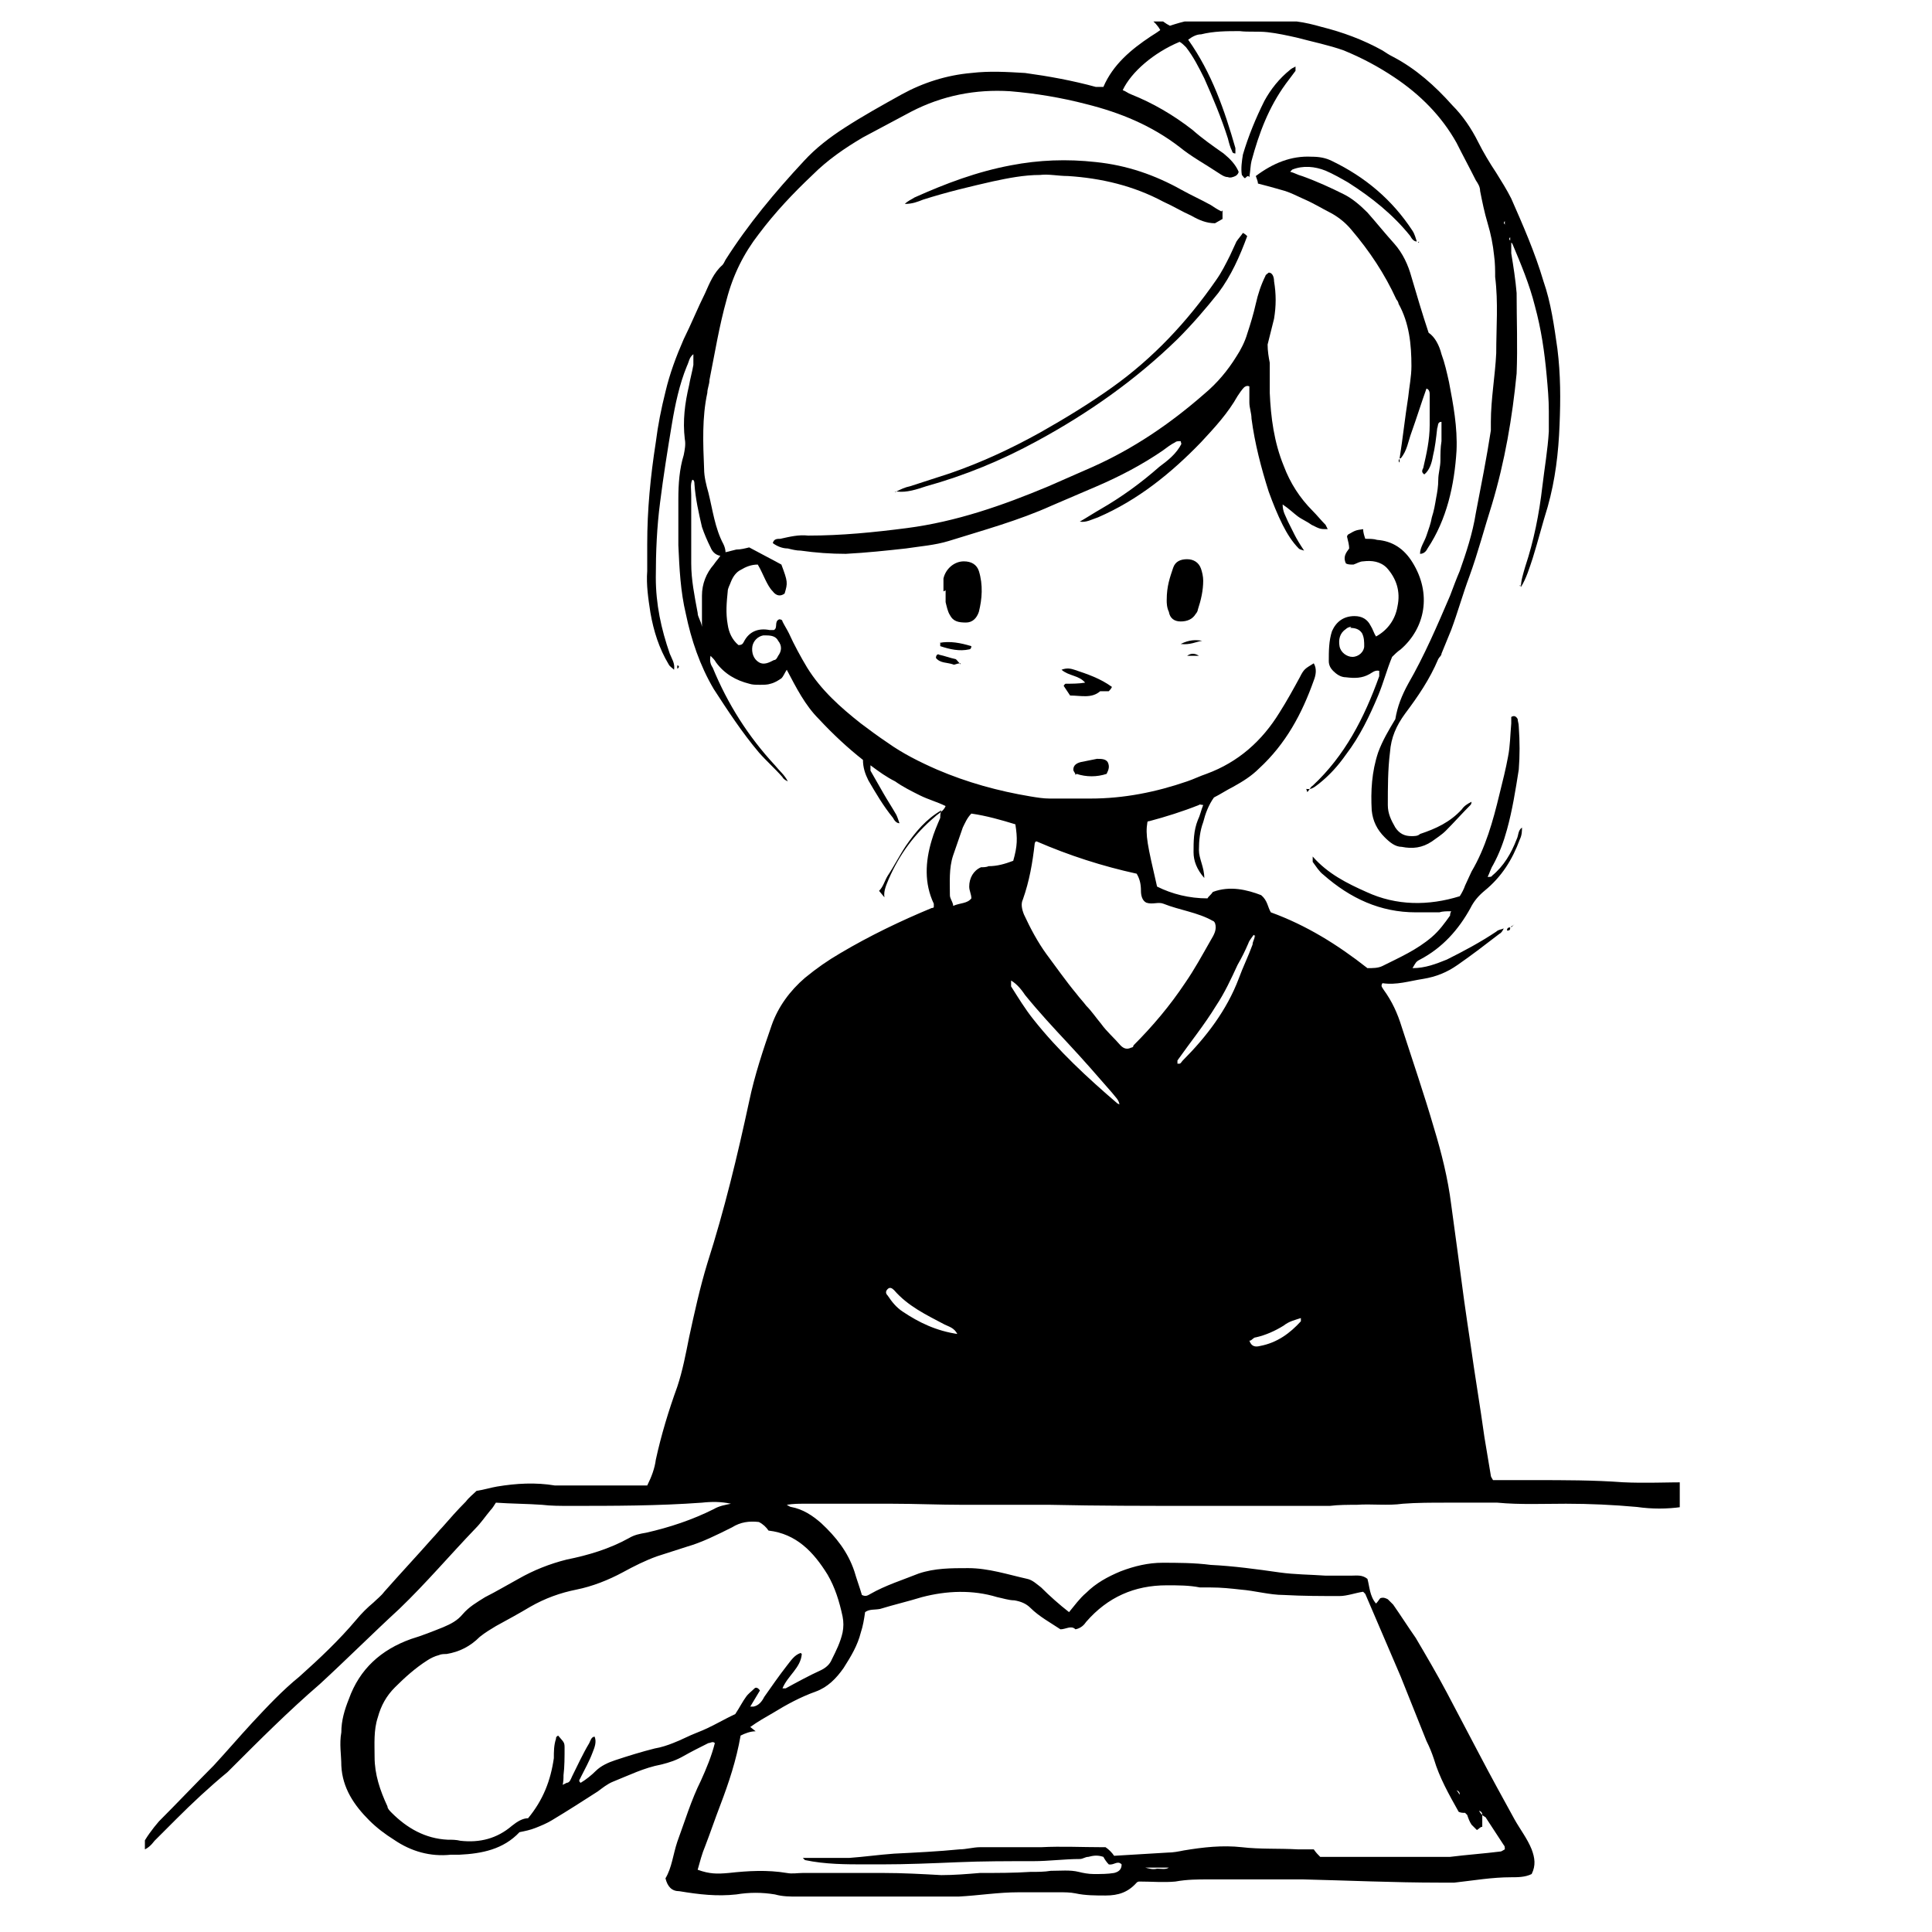 <?xml version="1.0" encoding="UTF-8"?>
<svg id="Layer_1" xmlns="http://www.w3.org/2000/svg" xmlns:xlink="http://www.w3.org/1999/xlink" version="1.1" viewBox="0 0 180 180">
  <!-- Generator: Adobe Illustrator 29.5.0, SVG Export Plug-In . SVG Version: 2.1.0 Build 137)  -->
  <defs>
    <clipPath id="clippath">
      <rect x="3.5" y="2" width="153" height="180" style="fill: none;"/>
    </clipPath>
    <clipPath id="clippath-1">
      <rect x="13.5" y="-.6" width="180" height="178" style="fill: none;"/>
    </clipPath>
  </defs>
  <g style="clip-path: url(#clippath);">
    <g style="clip-path: url(#clippath-1);">
      <g>
        <path d="M82.4,83.6c-.1-.6.2-1.2.4-1.7,1-2.3,2.4-4.2,4.3-5.8.3-.3.8-.5,1-1-.8-.4-1.6-.6-2.4-1-.8-.4-1.6-.8-2.3-1.3-.8-.4-1.5-.9-2.3-1.5,0,.2,0,.4,0,.5.4.7.8,1.4,1.2,2.1.4.7.8,1.3,1.2,2,.1.2.2.5.3.8h0c-.3,0-.5-.3-.6-.5-.9-1.1-1.6-2.3-2.3-3.5-.3-.6-.5-1.2-.5-1.9-1.4-1.1-2.8-2.4-4.1-3.8-1.3-1.3-2.1-2.9-3-4.6-.2.3-.3.6-.5.8-.3.2-.6.4-1,.5-.3.1-.6.1-1,.1s-.7,0-1-.1c-1.2-.3-2.3-.9-3.1-2-.1-.2-.3-.4-.5-.6-.1.5,0,.8.2,1.1,1.4,3.4,3.3,6.4,5.8,9.1.4.5.9.9,1.2,1.5-.2-.1-.4-.2-.5-.4-.7-.8-1.5-1.5-2.2-2.3-1.6-1.9-2.9-3.9-4.2-5.9-1.3-2.2-2.1-4.6-2.6-7-.5-2.1-.6-4.2-.7-6.4,0-1.4,0-2.9,0-4.3,0-1.4.1-2.8.5-4.1.1-.5.2-1,.1-1.5-.2-1.7,0-3.3.4-5,.1-.6.3-1.3.4-1.9,0-.4,0-.7,0-1.1,0,0,.1-.2,0,0,0,0,0,0,0,.1-.4.3-.4.7-.6,1.1-.7,1.7-1.1,3.6-1.4,5.4-.4,2.4-.8,4.9-1.1,7.3-.3,2.3-.4,4.6-.4,7,0,2.5.5,4.8,1.3,7.1.2.5.5.9.4,1.5h0c-.2-.2-.4-.3-.5-.5-.9-1.5-1.4-3.1-1.7-4.8-.2-1.3-.4-2.6-.3-3.9,0-.8,0-1.7,0-2.5,0-3.2.3-6.3.8-9.5.2-1.6.5-3.1.9-4.7.4-1.7,1-3.3,1.7-4.9.7-1.4,1.3-2.9,2-4.3.4-.9.8-1.9,1.6-2.6.1-.1.2-.3.3-.5,2.1-3.3,4.6-6.3,7.3-9.2,1.1-1.2,2.4-2.2,3.8-3.1,1.7-1.1,3.5-2.1,5.3-3.1,2-1.1,4.2-1.8,6.5-2,1.7-.2,3.3-.1,5,0,2.2.3,4.4.7,6.6,1.3.2,0,.4,0,.7,0,.9-2.1,2.6-3.5,4.4-4.7.3-.2.5-.3.9-.6-.5-.9-1.3-1.3-2.1-1.8-.8-.5-1.7-.7-2.6-.8-.9-.1-1.8,0-2.8.1.4-.5,1-.6,1.6-.7,1.3,0,2.5.1,3.7.7.7.3,1.4.7,2,1.3.3.3.7.6,1.1.8,2.4-.8,4.8-1.1,7.2-1.1,1.5,0,3,.4,4.6.7.8.1,1.6.3,2.3.5,2,.5,3.9,1.2,5.7,2.2.3.2.6.4,1,.6,2.1,1.1,3.9,2.7,5.5,4.5,1,1,1.8,2.2,2.4,3.4.5,1,1.1,2,1.7,2.9.5.8,1,1.6,1.4,2.4,1.1,2.5,2.2,5,3,7.7.7,2,1,4.2,1.3,6.3.3,2.4.3,4.7.2,7.1-.1,2.6-.4,5.1-1.1,7.6-.5,1.6-.9,3.2-1.4,4.8-.3.9-.6,1.9-1.1,2.7h0c0-.6.2-1.2.4-1.9.8-2.4,1.3-4.9,1.6-7.5.2-1.7.5-3.4.6-5.1,0-.6,0-1.3,0-1.9,0-1.1-.1-2.2-.2-3.3-.2-2.2-.5-4.3-1.1-6.5-.5-2-1.3-3.9-2.1-5.8,0,0-.1-.1-.2-.2,0-.1,0-.2,0-.4-.2.2,0,.3.1.4,0,.4,0,.7,0,1.1.2,1.2.4,2.5.5,3.7,0,2.5.1,5,0,7.5-.4,4.1-1.1,8.2-2.3,12.2-.7,2.2-1.3,4.5-2.1,6.7-.6,1.6-1.1,3.4-1.7,5-.3.7-.6,1.5-.9,2.2,0,.2-.2.3-.3.5-.8,1.9-1.9,3.5-3.1,5.1-.8,1.1-1.3,2.2-1.4,3.6-.2,1.6-.2,3.3-.2,4.9,0,.8.3,1.4.7,2.1.4.6.9.8,1.5.8.3,0,.6,0,.8-.2,1.5-.5,2.8-1.1,3.9-2.3.2-.3.5-.5.9-.7,0,0,0,.2-.1.3-.8.8-1.5,1.6-2.3,2.4-.4.4-.9.7-1.3,1-.9.6-1.8.7-2.8.5-.6,0-1.1-.4-1.6-.9-.7-.7-1.1-1.5-1.2-2.5-.1-1.8,0-3.6.6-5.4.4-1.1,1-2.1,1.6-3.1.2-1.2.6-2.2,1.2-3.3,1.5-2.6,2.7-5.4,3.9-8.2.3-.8.6-1.6.9-2.3.6-1.7,1.2-3.5,1.5-5.4.5-2.6,1-5.1,1.4-7.7,0-.3,0-.6,0-.8,0-2.1.4-4.3.5-6.4,0-2.4.2-4.7-.1-7.1,0-.6,0-1.3-.1-2-.1-1-.3-2-.6-3-.3-1-.5-2-.7-3,0-.4-.2-.7-.4-1-.6-1.2-1.2-2.3-1.8-3.5-1.4-2.5-3.4-4.5-5.8-6.1-1.5-1-3-1.8-4.7-2.5-1.4-.5-2.9-.8-4.4-1.2-.9-.2-1.8-.4-2.7-.5-.9-.1-1.8,0-2.6-.1-1.2,0-2.4,0-3.6.3-.4,0-.8.2-1.2.5,2.2,3.1,3.4,6.6,4.4,10.1,0,.1,0,.3,0,.5-.2,0-.3-.1-.3-.2-.2-.4-.3-.8-.4-1.2-.6-1.9-1.4-3.8-2.2-5.6-.5-1-1-2-1.7-2.9-.2-.2-.4-.4-.6-.5-2.4,1-4.5,2.8-5.3,4.5.3.1.5.3.8.4,2,.8,3.9,1.9,5.7,3.3.9.8,1.9,1.5,2.9,2.2.6.5,1.1,1,1.4,1.7,0,.1-.1.3-.3.4-.2.1-.5.2-.7.1-.3,0-.6-.2-.9-.4-1.2-.8-2.5-1.5-3.6-2.4-2.6-2-5.5-3.2-8.7-4-2.3-.6-4.7-1-7.1-1.2-3.2-.2-6.3.4-9.2,1.9-1.5.8-3,1.6-4.5,2.4-1.7,1-3.3,2.1-4.7,3.5-1.8,1.7-3.5,3.5-5,5.5-1.4,1.8-2.4,3.8-3,6.1-.7,2.5-1.1,5-1.6,7.5,0,.4-.2.8-.2,1.2-.5,2.3-.4,4.7-.3,7.1,0,.7.2,1.5.4,2.2.4,1.6.6,3.3,1.4,4.8.1.2.2.5.2.8,0,0-.2.2-.3.3-.5,0-.9-.3-1.1-.8-.3-.6-.6-1.3-.8-1.9-.3-1.3-.6-2.6-.7-4,0-.1,0-.4-.2-.4-.2.4-.1.9-.1,1.4,0,2.1,0,4.3,0,6.4,0,1.5.3,3,.6,4.6,0,.4.3.7.4,1.3,0-1.1,0-2,0-2.9,0-1.1.4-2.1,1.1-2.9.2-.3.4-.5.6-.8,0,0,.2-.2.3-.3.4-.1.8-.2,1.2-.3.4,0,.8-.1,1.2-.2,1.1.6,2.1,1.1,3,1.6.6,1.6.6,1.7.3,2.7-.4.3-.8.2-1.1-.2-.3-.3-.5-.7-.7-1.1-.2-.4-.4-.9-.7-1.4-.6,0-1.1.2-1.6.5-.4.2-.7.6-.9,1.1-.1.3-.3.6-.3.9-.1,1-.2,2,0,3.1.1.7.4,1.4,1,1.9.3,0,.4-.1.5-.3.5-1,1.4-1.3,2.4-1.1.1,0,.3,0,.4,0,.4-.2,0-.8.5-1,0,0,.3,0,.3.2.2.4.4.7.6,1.1.5,1.1,1.1,2.2,1.7,3.2,1.3,2.1,3.1,3.7,5,5.2.8.6,1.6,1.2,2.5,1.8,1.4,1,3,1.8,4.6,2.5,2.8,1.2,5.7,2,8.7,2.5.6.1,1.2.2,1.8.2,1.3,0,2.5,0,3.8,0,3.1,0,6.1-.6,9-1.6.6-.2,1.2-.5,1.8-.7,3-1.1,5.2-3.1,6.8-5.7.7-1.1,1.3-2.2,1.9-3.3.4-.8.5-.8,1.3-1.3.3.5.2,1.1,0,1.6-1.1,3.1-2.6,5.9-5.1,8.2-.7.7-1.5,1.2-2.4,1.7-.6.3-1.2.7-1.8,1-.5.7-.8,1.5-1,2.3-.3.8-.4,1.7-.4,2.6,0,.8.5,1.6.5,2.6-.7-.8-1-1.6-1-2.4,0-1,0-2,.4-3,.2-.4.3-.9.5-1.4-.2,0-.3-.1-.4,0-1.5.6-3.1,1.1-4.6,1.5,0,0-.2,0-.2.1-.2,1.2,0,2.1.9,6,1.4.7,3,1.1,4.7,1.1.1-.2.3-.3.5-.6,1.6-.6,3.2-.2,4.5.3.6.5.6,1.1.9,1.6,3.3,1.2,6.2,3,9,5.2.5,0,1,0,1.4-.2,1.6-.8,3.2-1.5,4.6-2.7.7-.6,1.2-1.3,1.7-2,0-.1,0-.2.1-.4-.4,0-.8,0-1.1.1-.4,0-.7,0-1.1,0-.4,0-.7,0-1.1,0-3.3,0-6.1-1.3-8.6-3.5-.4-.3-.7-.8-1-1.2,0,0,0-.3,0-.5,1.4,1.6,3.2,2.5,5,3.3,2.8,1.3,5.8,1.3,8.7.4.2-.3.4-.7.5-1,.2-.4.4-.9.6-1.3,1.3-2.2,2-4.7,2.6-7.2.3-1.2.6-2.4.8-3.5.2-1,.2-2,.3-3.1,0-.2,0-.4,0-.6.3-.2.5,0,.6.2,0,.2.1.4.1.7.1,1.4.1,2.7,0,4-.3,1.9-.6,3.8-1.1,5.6-.3,1.1-.7,2.2-1.3,3.3-.2.3-.3.7-.5,1.1.2,0,.4,0,.4-.1,1.1-.9,1.8-2.1,2.3-3.4.2-.4.1-.8.5-1.1h0c0,.3,0,.7-.2,1.1-.7,1.9-1.7,3.5-3.3,4.8-.6.5-1,1-1.3,1.6-1.1,2-2.6,3.7-4.7,4.8-.4.2-.4.3-.7.8,1.2,0,2.2-.4,3.2-.8,1.6-.8,3.1-1.6,4.6-2.6.2-.2.5-.2.7-.3-.1.2-.2.4-.4.5-1.3,1-2.6,2-3.9,2.9-1,.7-2,1.1-3.2,1.3-1.3.2-2.5.6-3.8.4-.2.3,0,.4.1.6.8,1.1,1.3,2.2,1.7,3.5,1,3.1,2.1,6.3,3,9.4.7,2.3,1.3,4.7,1.6,7.1.4,2.9.8,5.9,1.2,8.9.2,1.4.4,2.8.6,4.1.4,2.9.9,5.8,1.3,8.7.2,1.2.4,2.4.6,3.6,0,.1.1.2.2.4.3,0,.7,0,1.1,0,.9,0,1.9,0,2.8,0,2.7,0,5.5,0,8.2.2,2,.1,4.1,0,6.1,0,.6,0,1.2-.1,1.8-.2.5,0,.9.4,1.3.7,5.2,3.5,9.9,7.6,14.1,12.2,2.6,2.8,5.3,5.7,7.9,8.5,1.2,1.3,2.5,2.6,3.8,3.9.2.2.4.4.6.6,1.1,1.4,2.3,2.6,3.5,3.8.7.7,1.4,1.3,1.9,2.2.2.4.4.8.6,1.3,0,.2,0,.5-.3.6-.1,0-.3,0-.4-.2-2.4-1.9-4.9-3.6-6.8-6-.4-.5-.9-1-1.3-1.4-2.7-2.8-5.4-5.7-8.1-8.5-2.3-2.3-4.7-4.5-7.1-6.7-2.6-2.3-5.2-4.5-7.8-6.8-.6-.5-1.3-1.1-1.9-1.7-.8,0-1.6,0-2.4,0-1.4.2-2.8.2-4.2,0-2.2-.2-4.4-.3-6.6-.3-2.1,0-4.3.1-6.4-.1-.3,0-.7,0-1,0-1.3,0-2.5,0-3.8,0-1.3,0-2.7,0-4,.1-1.4.2-2.9,0-4.3.1-.8,0-1.7,0-2.5.1-.3,0-.7,0-1,0-3.9,0-7.7,0-11.6,0-4.5,0-9,0-13.5-.1-1.3,0-2.6,0-3.9,0-1.4,0-2.8,0-4.2,0-2.2,0-4.4-.1-6.6-.1-2.7,0-5.5,0-8.2,0-.5,0-1,0-1.6.1.2.1.3.2.4.2,1.1.2,2,.8,2.8,1.5,1.4,1.3,2.5,2.7,3.1,4.5.2.7.5,1.5.7,2.2.4.2.6,0,.8-.1,1.4-.8,3-1.3,4.5-1.9,1.5-.5,3-.5,4.6-.5,1.9,0,3.7.6,5.5,1,.5.1.9.5,1.3.8.8.8,1.7,1.6,2.6,2.3.5-.6,1-1.3,1.6-1.8.9-.9,2-1.5,3.2-2,1.3-.5,2.6-.8,3.9-.8s3,0,4.5.2c2.1.1,4.3.4,6.4.7,1.4.2,2.9.2,4.3.3.8,0,1.6,0,2.4,0,.5,0,1-.1,1.5.3.2.7.2,1.6.8,2.3.2-.2.3-.4.4-.5.3-.1.5,0,.7.1.2.2.3.3.5.5.7,1,1.4,2.1,2.1,3.1,1,1.7,2,3.4,2.9,5.1,1,1.9,2,3.8,3,5.7,1.1,2.1,2.2,4.1,3.3,6.1.5.9,1.2,1.8,1.6,2.8.3.8.4,1.5,0,2.3-.6.3-1.3.3-1.9.3-1.8,0-3.5.3-5.3.5-.5,0-.9,0-1.4,0-4.2,0-8.5-.2-12.7-.3-1.1,0-2.2,0-3.4,0-1.8,0-3.6,0-5.4,0-1,0-2,0-3.1.2-1.1.1-2.2,0-3.3,0-.1,0-.2,0-.3.1-.8.9-1.7,1.2-2.9,1.2-.9,0-1.9,0-2.8-.2-.5-.1-1-.1-1.5-.1-1.3,0-2.5,0-3.8,0-1.9,0-3.7.3-5.6.4-1.1,0-2.1,0-3.2,0-.4,0-.8,0-1.3,0-3.5,0-7,0-10.5,0-.7,0-1.4,0-2.1-.2-1.2-.2-2.4-.2-3.6,0-1.8.2-3.5,0-5.3-.3-.7,0-1.1-.4-1.3-1.2.6-1,.7-2.2,1.1-3.4.7-1.9,1.3-3.9,2.2-5.7.5-1.1,1-2.3,1.3-3.5-.2-.2-.4,0-.6,0-.8.4-1.6.8-2.3,1.2-.7.4-1.3.6-2.1.8-1.6.3-3,1-4.5,1.6-.5.2-1,.6-1.4.9-1.4.9-2.8,1.8-4.3,2.7-.5.3-1,.5-1.5.7-.5.2-1,.3-1.5.4,0,0,0,0,0,0-1.5,1.6-3.5,2-5.6,2.1-.3,0-.6,0-.8,0-1.9.2-3.7-.3-5.3-1.4-.8-.5-1.6-1.1-2.3-1.8-1.4-1.4-2.5-3-2.6-5.1,0-1-.2-2,0-3.1,0-1.1.3-2.1.7-3.1,1-2.8,3-4.6,5.8-5.6,1-.3,2-.7,3-1.1.7-.3,1.3-.6,1.8-1.2.6-.7,1.3-1.1,2.1-1.6,1-.5,2-1.1,3.1-1.7,1.4-.8,2.9-1.4,4.5-1.8,2-.4,4-1,5.8-2,.5-.3,1-.4,1.6-.5,2.2-.5,4.3-1.2,6.3-2.2.5-.3,1.1-.4,1.6-.5-.9-.2-1.8-.2-2.7-.1-4.1.3-8.2.3-12.3.3-.9,0-1.8,0-2.6-.1-1.4-.1-2.9-.1-4.3-.2-.2.3-.3.5-.5.7-.5.6-.9,1.2-1.4,1.7-2.4,2.5-4.6,5.1-7.1,7.5-2.5,2.3-4.9,4.7-7.4,7-2.9,2.5-5.6,5.2-8.3,7.9,0,0-.2.2-.3.3-1.7,1.4-3.3,2.9-4.8,4.4-.7.7-1.3,1.3-2,2-.3.4-.7.8-1.2.9,0-.2,0-.3,0-.4.4-.8,1-1.6,1.6-2.3,1.7-1.7,3.4-3.5,5.1-5.2,1.2-1.3,2.4-2.7,3.6-4,1.4-1.5,2.8-3,4.4-4.3,1.9-1.7,3.7-3.4,5.3-5.3.5-.6,1-1.1,1.6-1.6.3-.3.7-.6,1-1,1.5-1.7,3-3.3,4.5-5,.3-.3.6-.7.9-1,.7-.8,1.4-1.6,2.2-2.4.3-.4.7-.7,1-1,.7-.1,1.3-.3,1.9-.4,1.8-.3,3.6-.4,5.4-.1.3,0,.6,0,.8,0,2.3,0,4.6,0,6.8,0,.3,0,.6,0,1,0,.4-.8.7-1.6.8-2.4.5-2.3,1.2-4.6,2-6.8.5-1.5.8-3.1,1.1-4.6.5-2.3,1-4.6,1.7-6.9,1.6-5,2.8-10,3.9-15.1.5-2.4,1.3-4.8,2.1-7.1.6-1.7,1.7-3.2,3.1-4.4,1.1-.9,2.1-1.6,3.3-2.3,2.7-1.6,5.6-3,8.5-4.2,0,0,.2,0,.2-.1,0,0,0-.2,0-.3-.9-1.9-.8-3.9-.2-5.9.2-.7.5-1.4.8-2.1,0-.2,0-.4.1-.7h0s0,0,0,0c-1.4.8-2.4,2-3.3,3.3-.6.9-1.1,1.9-1.7,2.8-.3.5-.4,1-.8,1.4h0s0,0,0,0ZM140.2,20.9c0,.1,0,.2,0,.2,0,0,0,0,0-.1,0-.1,0-.3,0-.4-.2.2,0,.3.1.4h0ZM136,167.2c0-.1,0-.3-.3-.4.2.2.2.3.3.4,0,0,0,.2,0,.1,0,0,0,0,0,0ZM94.1,91.1s0,0,0,0c0,0,0,0,0,0,0,0,0,0,.1.1,0,.2,0,.5,0,.7.7,1.1,1.3,2.1,2.1,3.1,2.3,2.9,5,5.4,7.8,7.8,0,0,.2.1.4.2,0,0,0,0,0,.1,0,0,0,0,0,0,0,0-.1,0-.2-.1,0-.5-.4-.8-.7-1.2-1.3-1.5-2.7-3.1-4.1-4.6-1.4-1.5-2.7-2.9-4-4.5-.4-.6-.9-1.2-1.6-1.5h0ZM52.8,166.1c.3,0,.4-.4.5-.6.5-1,1-2.1,1.6-3.1.1-.2.2-.6.5-.6.2.5,0,1-.2,1.5-.3.8-.7,1.5-1.1,2.3,0,.1-.3.3,0,.5.5-.3,1-.7,1.4-1.1.5-.5,1.2-.8,1.8-1,1.2-.4,2.5-.8,3.7-1.1.6-.1,1.2-.3,1.7-.5.8-.3,1.5-.7,2.3-1,1.3-.5,2.4-1.2,3.5-1.7.4-.6.7-1.2,1-1.6.2-.3.5-.5.8-.8.1-.1.3-.1.5.2-.3.5-.6,1-.9,1.5.1,0,.2,0,.3,0,.5-.1.8-.5,1-.9.7-1,1.4-2,2.1-2.9.4-.5.7-1,1.3-1.2,0,0,.1.1.1.1-.1,1.3-1.3,2-1.8,3.2.2,0,.3,0,.3,0,1.1-.6,2.2-1.2,3.3-1.7.4-.2.8-.5,1-1,.4-.8.8-1.6,1-2.5.1-.5.1-1,0-1.5-.3-1.4-.7-2.7-1.4-3.9-1.3-2.1-2.9-3.8-5.5-4.1h0c-.2-.3-.5-.6-.9-.8-.9-.1-1.7,0-2.5.5-1.4.7-2.8,1.4-4.2,1.8-.9.3-1.9.6-2.8.9-1.1.4-2.1.9-3.2,1.5-1.3.7-2.8,1.3-4.3,1.6-1.5.3-2.9.8-4.3,1.6-1,.6-2.1,1.2-3.2,1.8-.5.3-1,.6-1.5,1-.9.9-1.9,1.4-3.1,1.6-.2,0-.5,0-.7.1-.4.1-.8.3-1.1.5-1.1.7-2.1,1.6-3,2.5-.8.8-1.3,1.7-1.6,2.8-.4,1.2-.3,2.5-.3,3.7,0,1.6.5,3.1,1.2,4.6,0,.2.2.4.4.6,1.4,1.4,3.1,2.4,5.2,2.5.4,0,.8,0,1.2.1,1.8.2,3.4-.2,4.8-1.4.5-.4,1-.7,1.5-.7,1.4-1.7,2.1-3.5,2.4-5.6,0-.6,0-1.2.2-1.8,0-.1,0-.2.2-.3.5.6.6.6.6,1.1,0,.9,0,1.8-.1,2.6,0,.3,0,.6-.1,1,0,0,0,0,0,0,0,0,0,0,0-.1h0ZM70.4,161.3c-.5,0-1,.2-1.4.4-.4,2.3-1.1,4.4-1.9,6.5-.5,1.3-.9,2.5-1.4,3.8-.3.7-.5,1.5-.7,2.2,1.1.4,1.8.4,2.9.3,1.8-.2,3.6-.3,5.4,0,.5.1,1,0,1.5,0,1,0,2,0,2.9,0,1.5,0,3.1,0,4.6,0,1.8,0,3.6.1,5.4.2,1.2,0,2.4-.1,3.6-.2,1.6,0,3.2,0,4.7-.1.7,0,1.3,0,1.9-.1.9,0,1.8-.1,2.6.1.4.1.9.2,1.4.2.7,0,1.3,0,1.9-.1.4-.1.7-.3.7-.8-.4-.4-.7.1-1.2,0-.2-.2-.4-.5-.5-.7-.6-.2-1-.1-1.4,0-.3,0-.5.2-.8.2-1.4,0-2.9.2-4.3.2-2.4,0-4.8,0-7.1.1-2.4.1-4.7.2-7.1.2-.5,0-.9,0-1.4,0-1.9,0-3.8,0-5.7-.4,0,0-.1-.1-.2-.2h0c.4,0,.8,0,1.2,0,1,0,2,0,3.1,0,1.4-.1,2.8-.3,4.2-.4,2-.1,4.1-.2,6.1-.4.6,0,1.3-.2,1.9-.2,1.9,0,3.8,0,5.7,0,1.9-.1,3.8,0,5.7,0,0,0,.2,0,.3,0,.3.2.6.5.8.8,1.7-.1,3.4-.2,5-.3.5,0,1-.1,1.5-.2,1.8-.3,3.6-.5,5.4-.3,1.7.2,3.4.1,5.2.2.5,0,1,0,1.5,0,.2.3.4.5.6.7.2,0,.5,0,.7,0h10.7c.2,0,.5,0,.7,0,1.6-.2,3.1-.3,4.7-.5.1,0,.2-.1.4-.2,0-.2,0-.3-.1-.4-.6-.9-1.1-1.7-1.7-2.6,0,0-.2-.1-.3-.2,0-.1,0-.3-.3-.4.1.2.2.3.3.4v1.1c-.2,0-.3.2-.5.3-.2-.2-.3-.3-.5-.5-.2-.3-.3-.6-.4-.9,0,0-.1-.1-.2-.2-.2,0-.4,0-.6-.1-.9-1.6-1.8-3.2-2.3-4.9-.2-.6-.4-1.1-.7-1.7-.4-1-.8-2-1.2-3-.4-1-.8-2-1.2-3-1.1-2.6-2.2-5.1-3.3-7.7,0,0-.1-.1-.2-.2-.7.1-1.5.4-2.2.4-1.7,0-3.4,0-5.2-.1-1.3,0-2.7-.4-4-.5-.9-.1-1.8-.2-2.8-.2-.3,0-.7,0-1,0-1-.2-2-.2-3.1-.2-3,0-5.5,1.1-7.5,3.4-.2.3-.5.6-1,.7-.4-.4-.9,0-1.4,0-.9-.6-2-1.2-2.8-2-.4-.4-.9-.6-1.5-.7-.5,0-1.1-.2-1.6-.3-2.3-.7-4.7-.6-7,0-1.3.4-2.6.7-3.9,1.1-.5.1-1,0-1.4.3-.1.7-.2,1.3-.4,1.9-.3,1.2-.9,2.2-1.6,3.3-.7,1-1.5,1.8-2.6,2.2-1.4.5-2.7,1.2-4,2-.7.4-1.4.8-2.1,1.3h0s0,0,0,0ZM96.5,78.4c0,0-.1.1-.1.2-.2,1.8-.5,3.5-1.1,5.2-.2.4-.1.9.1,1.4.6,1.3,1.3,2.6,2.1,3.7.9,1.2,1.8,2.5,2.8,3.7.3.4.6.7.9,1.1.5.5.9,1.1,1.4,1.7.5.7,1.2,1.3,1.8,2,.3.3.6.4,1,.2,0,0,.2,0,.2-.2,1.8-1.8,3.4-3.7,4.8-5.8.9-1.3,1.6-2.6,2.4-4,.3-.5.6-1,.4-1.6,0,0-.1-.2-.2-.2-1.4-.8-3.1-1-4.6-1.6-.5-.2-1,.1-1.6-.1-.4-.2-.5-.7-.5-1.1,0-.6-.1-1.1-.4-1.6-3.2-.7-6.3-1.7-9.3-3h0ZM88.8,84.4c.7-.3,1.3-.2,1.7-.7,0-.4-.2-.7-.2-1.1,0-.8.4-1.5,1.1-1.8.2,0,.5,0,.7-.1.8,0,1.5-.2,2.3-.5.4-1.4.4-2.1.2-3.4-1.3-.4-2.7-.8-4.1-1-.4.4-.6.9-.8,1.3-.3.9-.6,1.7-.9,2.6-.4,1.2-.3,2.5-.3,3.7,0,.3.2.5.3.9h0ZM117,87.2c0,0-.1,0-.2-.1-.2.3-.4.5-.5.8-.3.7-.6,1.3-1,2-.6,1.3-1.2,2.6-2,3.8-1.1,1.8-2.4,3.4-3.6,5.1,0,0,0,.2,0,.3.1,0,.2,0,.2,0,.1,0,.2-.2.3-.3,2.2-2.2,4.1-4.7,5.2-7.6.4-1.1.9-2.1,1.3-3.2,0-.3.2-.5.2-.8h0ZM89.2,124.3c-.3-.6-.8-.7-1.2-.9-1.7-.9-3.4-1.7-4.7-3.2-.2-.2-.4-.3-.6-.1-.2.2-.2.4,0,.6.4.6.8,1.1,1.4,1.5,1.5,1,3.1,1.8,5.2,2.1h0ZM71.5,59.2c0,0-.2,0-.4,0-.5.1-.9.5-1,1-.1.6.1,1.2.6,1.5.5.3,1,0,1.4-.2.2,0,.3-.2.4-.4.3-.4.4-.9,0-1.4-.2-.4-.6-.5-1.1-.5h0ZM116.4,124.9c.2.6.6.6,1,.5,1.6-.3,2.8-1.2,3.8-2.3,0,0,0-.2,0-.3-.6.2-1.1.3-1.6.7-.8.5-1.7.9-2.6,1.1-.2,0-.3.2-.5.3h0ZM115.3,173.8h0c-.4-.1-.7-.2-1.1-.2-.4,0-.8,0-1.2,0-.3,0-.6,0-.9,0,.9,0,1.7,0,2.6,0,.2,0,.4,0,.6,0h0ZM106.7,174h0c.4.1.7.2,1.1.1.4,0,.8.1,1.1-.1h-2.2Z" style="fill: currentcolor;"/>
        <path d="M110,41.1c-.2,0-.4,0-.5.1-.4.2-.8.5-1.2.8-1.9,1.3-4,2.4-6.1,3.3-1.4.6-2.8,1.2-4.2,1.8-3.1,1.4-6.4,2.3-9.6,3.3-1.3.4-2.7.5-4,.7-1.8.2-3.7.4-5.6.5-1.4,0-2.8-.1-4.2-.3-.4,0-.8-.1-1.2-.2-.5,0-1-.2-1.4-.5.1-.4.4-.4.7-.4.9-.2,1.7-.4,2.6-.3,3.1,0,6.1-.3,9.2-.7,4.6-.6,8.9-2.1,13.2-3.9,1.4-.6,2.7-1.2,4.1-1.8,3.8-1.7,7.2-4,10.4-6.8,1.2-1,2.2-2.2,3-3.5.4-.6.8-1.4,1-2.1.3-.9.6-1.9.8-2.8.2-.9.5-1.8.9-2.6,0-.1.2-.2.3-.3.4,0,.5.5.5.8.2,1.2.2,2.3,0,3.5-.2.8-.4,1.6-.6,2.4,0,.6.1,1.2.2,1.7,0,.9,0,1.9,0,2.8.1,2.3.4,4.6,1.3,6.8.6,1.6,1.5,3,2.7,4.2.4.4.8.9,1.2,1.3,0,0,.1.2.2.4-.7,0-.7,0-1.5-.4-.4-.3-.9-.5-1.3-.8-.4-.3-.8-.7-1.4-1.1,0,.7.3,1.1.5,1.6.2.4.4.8.6,1.2.2.4.5.9.9,1.5-.3-.1-.4-.1-.5-.2-.6-.6-1.1-1.4-1.5-2.2-.5-1-.9-2-1.3-3.1-.7-2.2-1.3-4.5-1.6-6.8,0-.5-.2-1-.2-1.5,0-.5,0-1,0-1.5-.2-.1-.4,0-.5.1-.2.2-.4.5-.6.8-.9,1.6-2.1,2.9-3.4,4.3-2.8,2.9-5.9,5.4-9.6,7-.6.2-1.1.5-1.7.4h0c.7-.4,1.3-.8,2-1.2,1.9-1.1,3.7-2.4,5.4-3.9.8-.6,1.6-1.2,2.1-2.2,0,0,0,0,.1,0,0,0,0,0,0,0,0,0,0,.1-.1.2h0Z" style="fill: currentcolor;"/>
        <path d="M130.4,42.7c.3-1.9.5-3.8.8-5.7.1-1,.3-1.9.3-2.9,0-2-.2-4-1.2-5.8,0-.1-.1-.3-.2-.4-1.1-2.4-2.5-4.5-4.2-6.5-.5-.6-1.1-1.1-1.8-1.5-.8-.4-1.6-.9-2.5-1.3-.7-.3-1.4-.7-2.2-.9-.7-.2-1.4-.4-2.2-.6,0-.2-.1-.4-.2-.7,1.6-1.2,3.3-1.9,5.2-1.8.7,0,1.3.1,1.9.4,3.1,1.5,5.6,3.6,7.5,6.5.2.3.3.7.4,1h0c-.3,0-.5-.3-.6-.5-1.6-2-3.6-3.6-5.8-5-.7-.4-1.4-.8-2.1-1.1-1-.4-2.1-.5-3.1-.1,0,0-.1.1-.2.2.4.1.7.3,1.1.4,1.4.5,2.7,1.1,3.9,1.7.8.4,1.5,1,2.2,1.7.8.9,1.6,1.9,2.5,2.9.8.9,1.3,2,1.6,3.1.5,1.7,1,3.4,1.6,5.2.6.4,1,1.2,1.2,2,.3.8.5,1.7.7,2.6.4,2.1.8,4.2.7,6.4-.2,3.2-.9,6.4-2.7,9.1-.1.2-.3.5-.7.5,0-.6.4-1.1.6-1.7.2-.6.4-1.1.5-1.7.2-.6.3-1.2.4-1.8.1-.5.2-1.1.2-1.7,0-.6.2-1.2.2-1.8,0-.6,0-1.2.1-1.8,0-.6,0-1.2,0-1.8-.4,0-.3.4-.4.6-.1.9-.2,1.8-.4,2.6-.1.6-.3,1.3-.8,1.7-.3-.2-.2-.4-.1-.6.3-1.3.6-2.6.6-4,0-.9,0-1.9,0-2.8,0-.2,0-.5-.3-.6-.5,1.4-.9,2.7-1.4,4.1-.3.8-.4,1.7-1,2.4h0s0,0,0,0Z" style="fill: currentcolor;"/>
        <path d="M121.8,73.8c.2-.2.3-.5.5-.6,3-2.8,4.8-6.3,6.2-10.2,0-.2,0-.3,0-.5-.4-.1-.7.2-.9.3-.7.4-1.4.4-2.2.3-.5,0-.9-.3-1.2-.6-.2-.2-.4-.5-.4-.9,0-.9,0-1.9.3-2.8.4-.9,1.1-1.4,2.1-1.4.7,0,1.2.3,1.5.9.2.3.3.7.5,1,1.1-.6,1.8-1.6,2-2.8.3-1.4-.1-2.6-1-3.6-.6-.6-1.4-.7-2.2-.6-.3,0-.6.2-.9.3-.3,0-.5,0-.7-.1-.3-.6,0-1,.3-1.4,0-.3-.1-.7-.2-1.1,0,0,0-.1.1-.2.7-.4.7-.4,1.4-.5,0,.3.1.6.2.9.4,0,.8,0,1.1.1,1.4.1,2.5.8,3.3,2.1,1.8,2.9,1.2,6.1-1.1,8.1-.3.2-.6.5-.8.7-.5,1.2-.8,2.4-1.3,3.6-.8,1.9-1.7,3.8-3,5.5-.7,1-1.5,1.9-2.5,2.7-.4.3-.7.6-1.2.5h0s0,0,0,0ZM125.9,58.4c-.2,0-.4.1-.5.2-.6.4-.7,1-.6,1.6.1.6.7,1,1.2,1,.6,0,1.1-.5,1.1-1,0-.4,0-.8-.2-1.2-.2-.3-.5-.5-1.1-.5h0Z" style="fill: currentcolor;"/>
        <path d="M113.9,19.6v.8c-.2.1-.5.3-.7.4-.8,0-1.5-.3-2.2-.7-.9-.4-1.7-.9-2.6-1.3-2.8-1.5-5.8-2.2-8.9-2.4-.9,0-1.8-.2-2.6-.1-1.5,0-3,.3-4.4.6-2.2.5-4.3,1-6.5,1.7-.5.2-1,.4-1.7.4.3-.3.6-.4.9-.6,2.9-1.3,5.8-2.4,9-3,2.6-.5,5.2-.6,7.9-.3,2.9.3,5.5,1.2,8,2.6.9.5,1.8.9,2.7,1.4.3.2.6.4,1,.6h0Z" style="fill: currentcolor;"/>
        <path d="M83.5,45.8c.4-.2.8-.4,1.3-.5,1.2-.4,2.5-.8,3.7-1.2,2.9-1,5.7-2.3,8.4-3.8,2.3-1.3,4.6-2.7,6.7-4.2,3.8-2.7,7-6.1,9.7-10,.5-.7.9-1.5,1.3-2.3.2-.4.4-.9.6-1.3.2-.3.4-.5.6-.8.2.1.3.2.4.3-.7,1.9-1.5,3.7-2.7,5.3-1.2,1.5-2.4,2.9-3.8,4.3-3.9,3.8-8.3,6.9-13.1,9.5-3.3,1.8-6.7,3.2-10.3,4.2-.9.3-1.8.6-2.7.5h0s0,0,0,0Z" style="fill: currentcolor;"/>
        <path d="M87.9,55.1c0-.4,0-.8,0-1.2.2-.9,1-1.6,1.9-1.6.7,0,1.2.3,1.4.9.4,1.3.3,2.6,0,3.8-.2.6-.6,1-1.2,1-.7,0-1.2-.1-1.5-.7-.2-.3-.3-.8-.4-1.2,0-.4,0-.7,0-1.1Z" style="fill: currentcolor;"/>
        <path d="M108.7,55.9c0-1.3.3-2.1.6-3,.2-.6.7-.8,1.3-.8.6,0,1.1.3,1.3.9.1.3.2.7.2,1.1,0,.9-.2,1.8-.5,2.7,0,.1-.1.3-.2.4-.3.5-.8.7-1.4.7-.6,0-1-.3-1.1-.9-.2-.4-.2-.9-.2-1h0Z" style="fill: currentcolor;"/>
        <path d="M116.3,16.4c-.1,0-.2.1-.3.2-.1,0-.2-.2-.3-.3-.1-.6,0-1.3.1-1.9.5-1.7,1.2-3.4,2-5,.6-1.1,1.4-2.1,2.4-2.9.1-.1.3-.2.5-.3,0,.2,0,.3,0,.4-.3.4-.6.8-.9,1.2-1.6,2.2-2.5,4.6-3.2,7.2-.1.4-.1.9-.2,1.5h0Z" style="fill: currentcolor;"/>
        <path d="M103.5,64.4h-1c-.8.7-1.8.4-2.8.4-.2-.3-.4-.6-.6-.9,0,0,.1-.2.2-.2.6,0,1.2,0,1.8-.1-.6-.7-1.5-.6-2.2-1.2.5-.2.9-.1,1.2,0,1.2.4,2.4.8,3.5,1.6-.1.2-.2.3-.3.4Z" style="fill: currentcolor;"/>
        <path d="M100.2,72.2c0-.2-.2-.3-.2-.5,0-.4.3-.6.7-.7.5-.1,1-.2,1.5-.3.4,0,.8,0,1,.3.2.4.1.7-.1,1.1-.9.3-1.9.3-2.8,0h0Z" style="fill: currentcolor;"/>
        <path d="M87.5,59.9c1-.2,2,0,3,.3,0,.2-.1.3-.2.3-.9.2-1.8,0-2.7-.3,0,0,0-.2,0-.3Z" style="fill: currentcolor;"/>
        <path d="M89.5,61.8c-.4,0-.6.2-.7.1-.6-.2-1.2-.1-1.6-.6,0-.3.2-.4.3-.3.5.1,1,.3,1.5.4.1,0,.2.2.5.5Z" style="fill: currentcolor;"/>
        <path d="M110,60c.8-.4,1.4-.4,2-.3-.6.1-1.1.4-2,.3Z" style="fill: currentcolor;"/>
        <path d="M111.7,61.1h-1.1c.4-.3.8-.2,1.1,0Z" style="fill: currentcolor;"/>
        <path d="M130.4,42.7c0,.1,0,.3,0,.4-.2-.2,0-.3,0-.4h0Z" style="fill: currentcolor;"/>
        <path d="M83.5,45.8c0,0-.2.1-.1,0,0,0,0,0,.2,0h0s0,0,0,0Z" style="fill: currentcolor;"/>
        <path d="M142.2,77.4c0-.1,0-.2,0,0,0-.1,0,0,0,0h0Z" style="fill: currentcolor;"/>
        <path d="M63.1,62c.2,0,.2.2,0,.3,0-.1,0-.2,0-.3h0Z" style="fill: currentcolor;"/>
        <path d="M141.1,86.1h0c0,0,0,0,0,0h0Z" style="fill: currentcolor;"/>
        <path d="M140.8,86.4c0,0,.2-.2.3-.3h0c0,0-.2.2-.3.2h0Z" style="fill: currentcolor;"/>
        <path d="M140.7,86.4c0,.2,0,.3-.3.3,0-.2.1-.3.3-.3h0s0,0,0,0Z" style="fill: currentcolor;"/>
        <path d="M141.6,54.5s0,0,0,.1c0,0,0,0,.1,0h0s0,0,0,0Z" style="fill: currentcolor;"/>
        <path d="M100.5,48.3h0c0,0,0,0,0,0h0Z" style="fill: currentcolor;"/>
        <path d="M83.8,76.6s0,0,0,0c0,0,0,0,0,0h0Z" style="fill: currentcolor;"/>
        <path d="M82.4,83.6s0,0,0,.1c0,0,0,0,0,0h0s0,0,0,0Z" style="fill: currentcolor;"/>
        <path d="M121.7,73.8s0,0,0,.1c0,0,0,0,0,0h0Z" style="fill: currentcolor;"/>
        <path d="M132.1,22.6s0,0,.1,0c0,0,0,0,0-.1h0s0,0,0,0Z" style="fill: currentcolor;"/>
      </g>
    </g>
  </g>
</svg>
